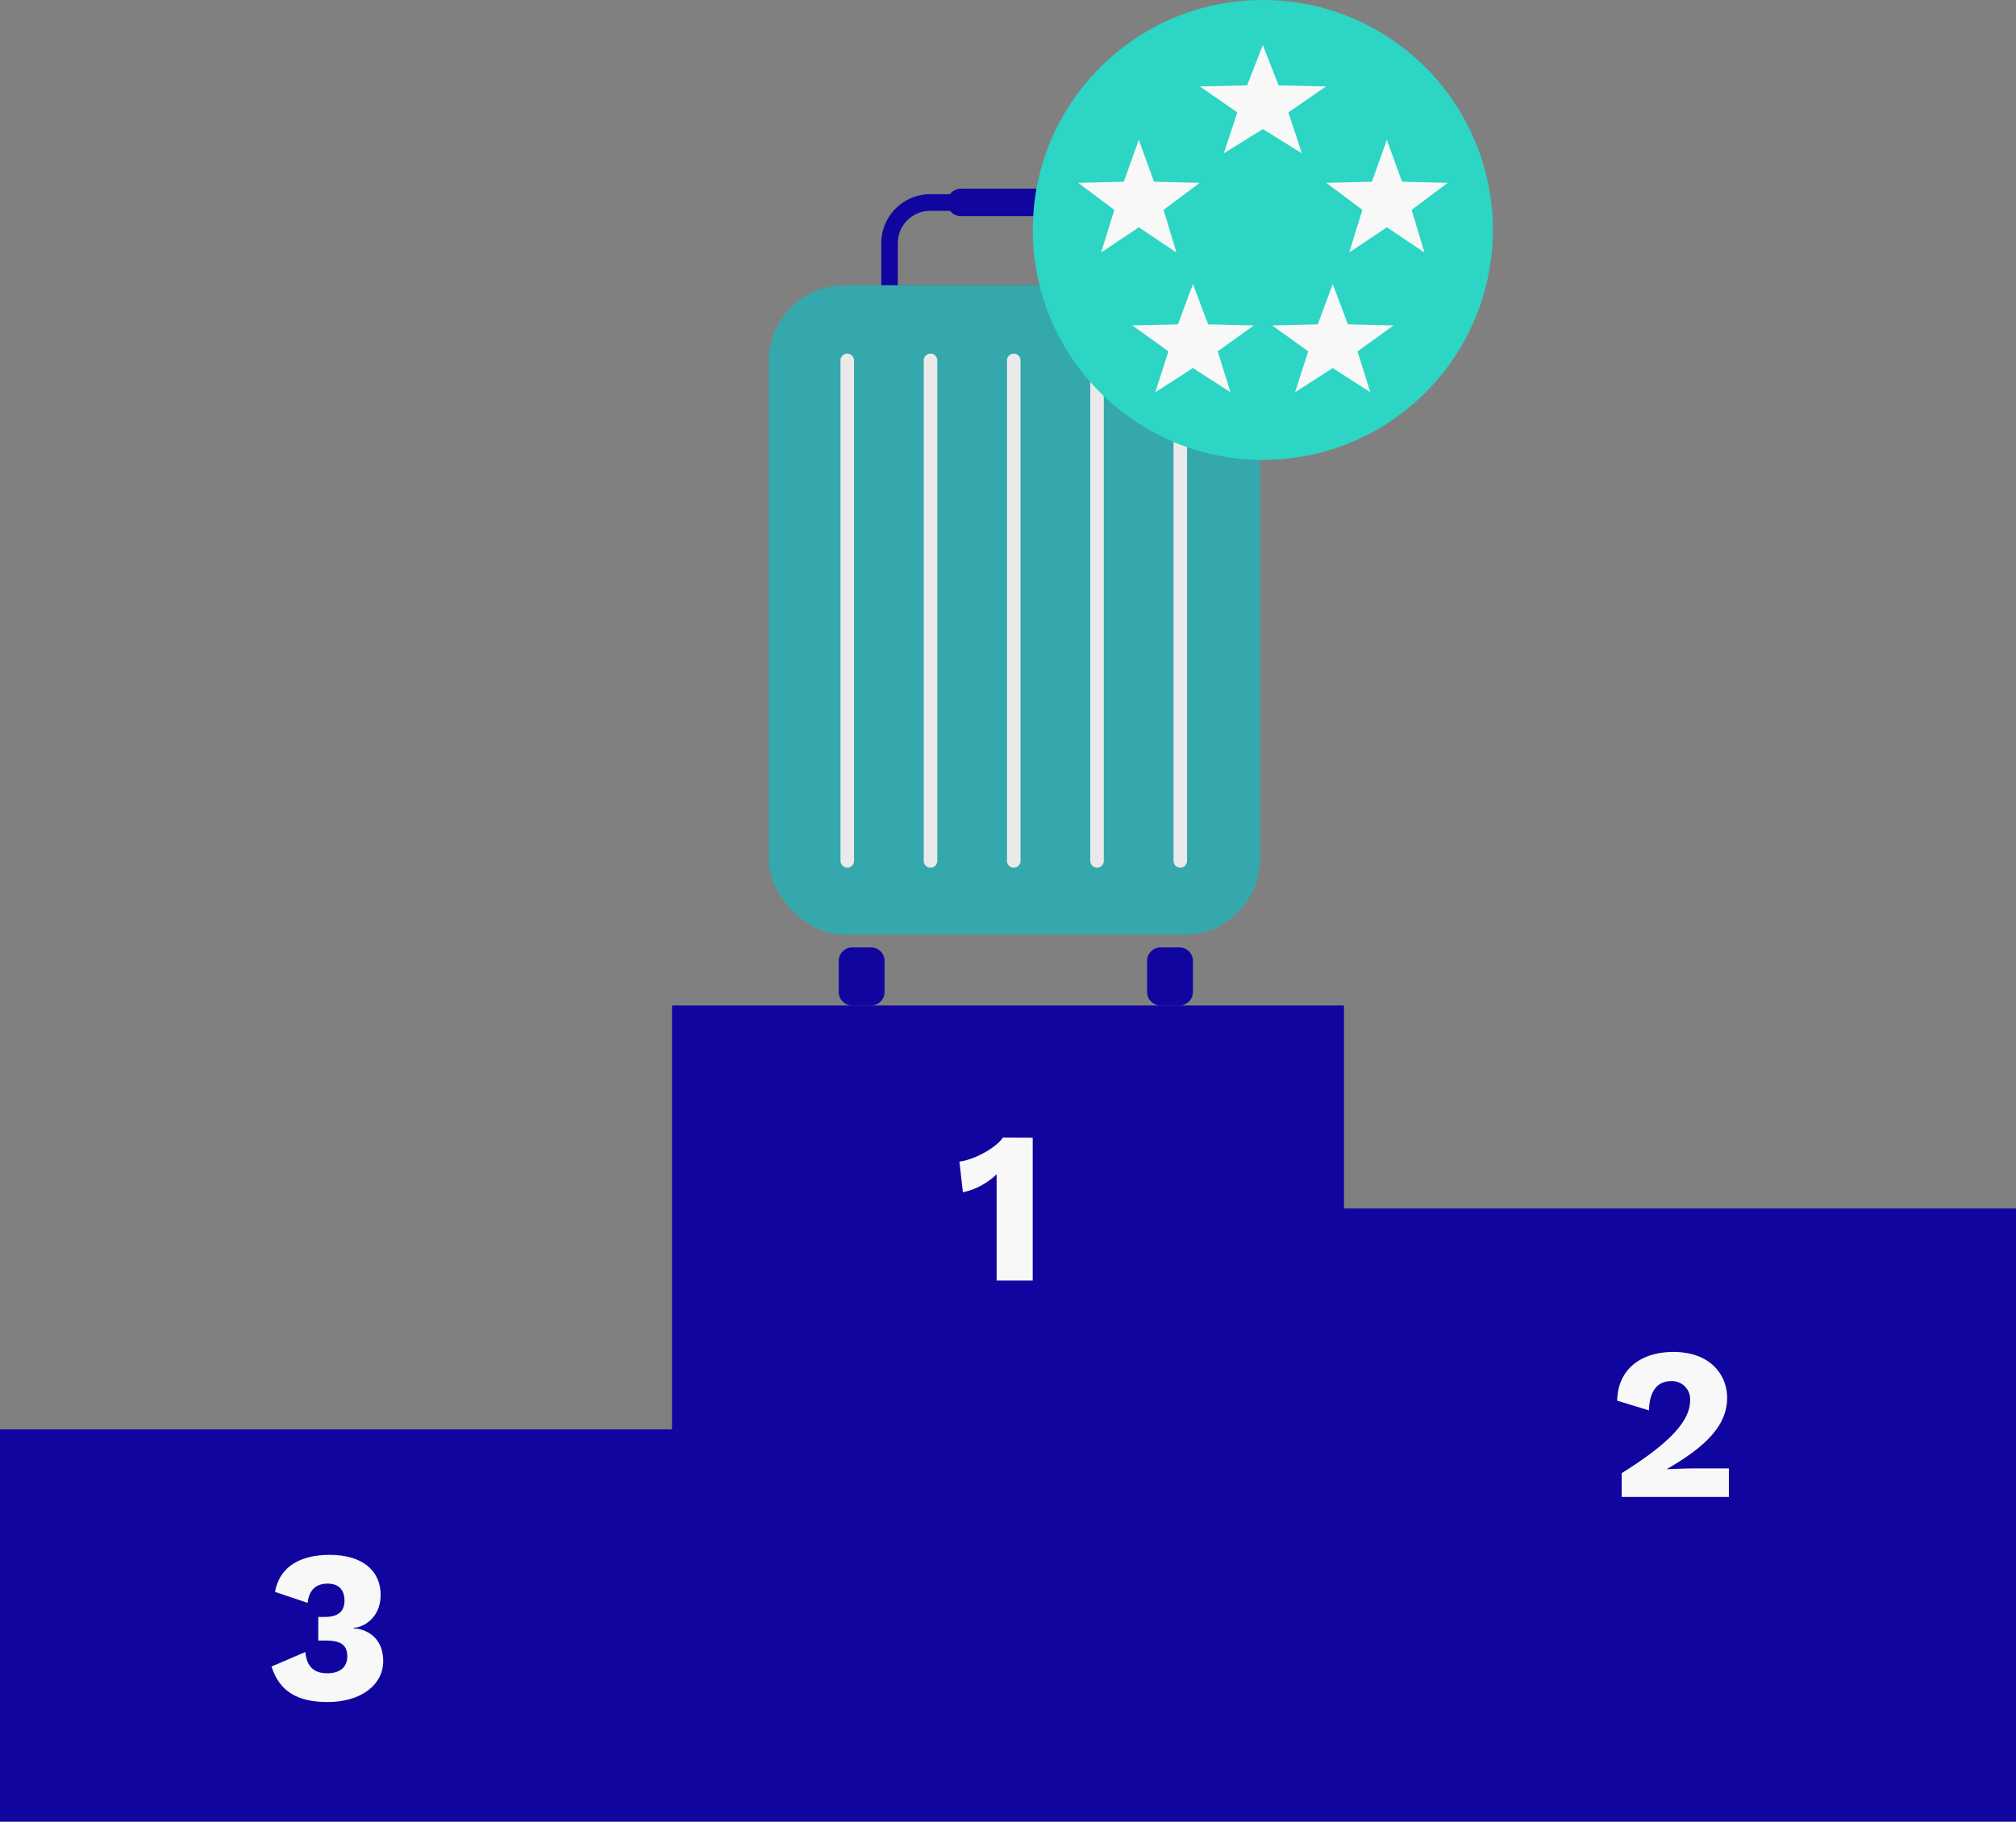 <?xml version="1.0" encoding="UTF-8"?>
<svg xmlns="http://www.w3.org/2000/svg" data-name="Ebene 1" width="447" height="404">
  <rect width="100%" height="100%" fill="#808080" stroke="none"/>
  <rect id="backgroundrect" width="100%" height="100%" x="0" y="0" fill="none" stroke="none"></rect>
  <defs>
    <style>.cls-1{fill:#10069f;}.cls-2{fill:#35a8ad;}.cls-3{fill:#eaeaea;}.cls-4{fill:#2cd5c4;}.cls-5{fill:#f8f8f8;}.cls-6{isolation:isolate;}</style>
  </defs>
  <g class="currentLayer" style="">
    <title>Layer 1</title>
    <path class="cls-1" d="M254.7,53.92 a10.87,10.87 0 0 0 -10.85,-10.85 H239.47 A3,3 0 0 0 237.07,41.84 H213.07 a3.06,3.06 0 0 0 -2.44,1.23 h-4.37 a10.87,10.87 0 0 0 -10.86,10.85 V67 h59.32 zM199.07,63.27 V53.92 a7.17,7.17 0 0 1 7.17,-7.16 h4.41 a3.05,3.05 0 0 0 2.4,1.18 h24 a3,3 0 0 0 2.39,-1.18 h4.42 a7.17,7.17 0 0 1 7.16,7.16 v9.35 z" id="svg_1"></path>
    <path id="Pfad_85" data-name="Pfad 85" class="cls-1" d="M261.5,223 h-4.16 a3,3 0 0 1 -3,-3 v-6.88 a3,3 0 0 1 3,-3 h4.16 a3,3 0 0 1 3,3 V220 a3,3 0 0 1 -3,3 "></path>
    <path id="Pfad_86" data-name="Pfad 86" class="cls-1" d="M193.13,223 H188.97 a3,3 0 0 1 -3,-3 v-6.88 a3,3 0 0 1 3,-3 h4.16 a3,3 0 0 1 3,3 V220 a3,3 0 0 1 -3,3 "></path>
    <rect class="cls-2" x="170.46" y="63.26" width="108.94" height="144.04" rx="16.84" id="svg_2"></rect>
    <path class="cls-3" d="M187.86,78.43 a1.5,1.5 0 0 0 -1.5,1.5 v111 a1.5,1.5 0 0 0 3,0 V79.93 A1.5,1.5 0 0 0 187.86,78.43 z" id="svg_3"></path>
    <path class="cls-3" d="M224.78,78.43 a1.5,1.5 0 0 0 -1.5,1.5 v111 a1.5,1.5 0 0 0 3,0 V79.93 A1.5,1.5 0 0 0 224.78,78.43 z" id="svg_4"></path>
    <path class="cls-3" d="M206.32,78.43 a1.5,1.5 0 0 0 -1.5,1.5 v111 a1.5,1.5 0 0 0 3,0 V79.93 A1.5,1.5 0 0 0 206.32,78.43 z" id="svg_5"></path>
    <path class="cls-3" d="M261.7,78.43 a1.5,1.5 0 0 0 -1.5,1.5 v111 a1.5,1.5 0 0 0 3,0 V79.93 A1.5,1.5 0 0 0 261.7,78.43 z" id="svg_6"></path>
    <path class="cls-3" d="M243.24,78.43 a1.5,1.5 0 0 0 -1.5,1.5 v111 a1.5,1.5 0 0 0 3,0 V79.93 A1.5,1.5 0 0 0 243.24,78.43 z" id="svg_7"></path>
    <polygon class="cls-1" points="298,268 298,223 149,223 149,268 149,317 0,317 0,404 149,404 298,404 447,404 447,268 298,268 " id="svg_8"></polygon>
    <circle id="Ellipse_58" data-name="Ellipse 58" class="cls-4" cx="280" cy="51" r="51"></circle>
    <g id="Gruppe_46" data-name="Gruppe 46" class="">
      <g id="Gruppe_44" data-name="Gruppe 44">
        <path id="Polygon_8" data-name="Polygon 8" class="cls-5" d="M295.5,63 l3.37,8.93 l10.13,0.24 l-8,5.76 L303.84,87 l-8.34,-5.37 L287.15,87 L290.07,77.93 l-8,-5.76 l10.12,-0.24 z"></path>
        <path id="Polygon_11" data-name="Polygon 11" class="cls-5" d="M264.5,63 l3.37,8.93 l10.13,0.24 l-8,5.76 L272.84,87 l-8.34,-5.37 L256.15,87 L259.07,77.93 l-8,-5.76 l10.12,-0.24 z"></path>
      </g>
      <g id="Gruppe_45" data-name="Gruppe 45">
        <path id="Polygon_7" data-name="Polygon 7" class="cls-5" d="M280,10 l3.5,8.93 l10.5,0.24 l-8.34,5.76 l3,9.07 l-8.65,-5.37 L271.35,34 l3,-9.07 l-8.33,-5.76 l10.5,-0.24 z"></path>
        <path id="Polygon_9" data-name="Polygon 9" class="cls-5" d="M252.5,31 l3.37,9.3 l10.13,0.25 l-8,6 L260.84,56 l-8.34,-5.59 L244.15,56 L247.07,46.55 l-8,-6 l10.12,-0.25 z"></path>
        <path id="Polygon_10" data-name="Polygon 10" class="cls-5" d="M307.5,31 l3.37,9.3 l10.13,0.25 l-8,6 L315.84,56 l-8.34,-5.59 L299.15,56 L302.07,46.55 l-8,-6 l10.12,-0.25 z"></path>
      </g>
    </g>
    <g id="_1" data-name=" 1" class="cls-6">
      <g class="cls-6" id="svg_9">
        <path class="cls-5" d="M228.98,252.32 V284 h-8 V260.43 a15.5,15.5 0 0 1 -7.48,4 l-0.77,-6.81 c3.26,-0.39 8.06,-3 9.65,-5.33 z" id="svg_10"></path>
      </g>
    </g>
    <g id="_2" data-name=" 2" class="cls-6">
      <g class="cls-6" id="svg_11">
        <path class="cls-5" d="M359.57,326.72 c10.85,-6.77 15.17,-11.67 15.17,-16.13 a4,4 0 0 0 -4.27,-4.27 c-3,0 -4.75,2.25 -4.85,6.48 l-7.05,-2.16 c0.14,-7 5.32,-10.8 12.43,-10.8 c8.4,0 11.95,5.23 11.95,10.17 c0,6.2 -4.85,10.9 -13.44,15.85 v0 c1.58,-0.09 4.37,-0.19 6.39,-0.19 h7.44 V332 H359.57 z" id="svg_12"></path>
      </g>
    </g>
    <g id="_3" data-name=" 3" class="cls-6">
      <g class="cls-6" id="svg_13">
        <path class="cls-5" d="M84.4,353.72 c0,5.33 -4.13,7.29 -6,7.29 v0.15 c2.21,0 6.57,1.58 6.57,7.2 c0,5.47 -5.13,9.12 -12.29,9.12 c-6.67,0 -10.7,-2.3 -12.48,-7.87 l7.49,-3.22 c0.34,3.41 2.07,4.71 4.9,4.71 s4.46,-1.4 4.41,-3.85 s-1.48,-3.4 -4.7,-3.4 H70.57 v-5.24 h1.4 c3,0 4.41,-1.2 4.41,-3.64 s-1.34,-3.75 -3.74,-3.75 s-4.13,1.25 -4.42,4.27 l-7.25,-2.44 c1.11,-5.91 6,-8.21 12.15,-8.21 C80.32,344.84 84.4,348.34 84.4,353.72 z" id="svg_14"></path>
      </g>
    </g>
  </g>
</svg>
